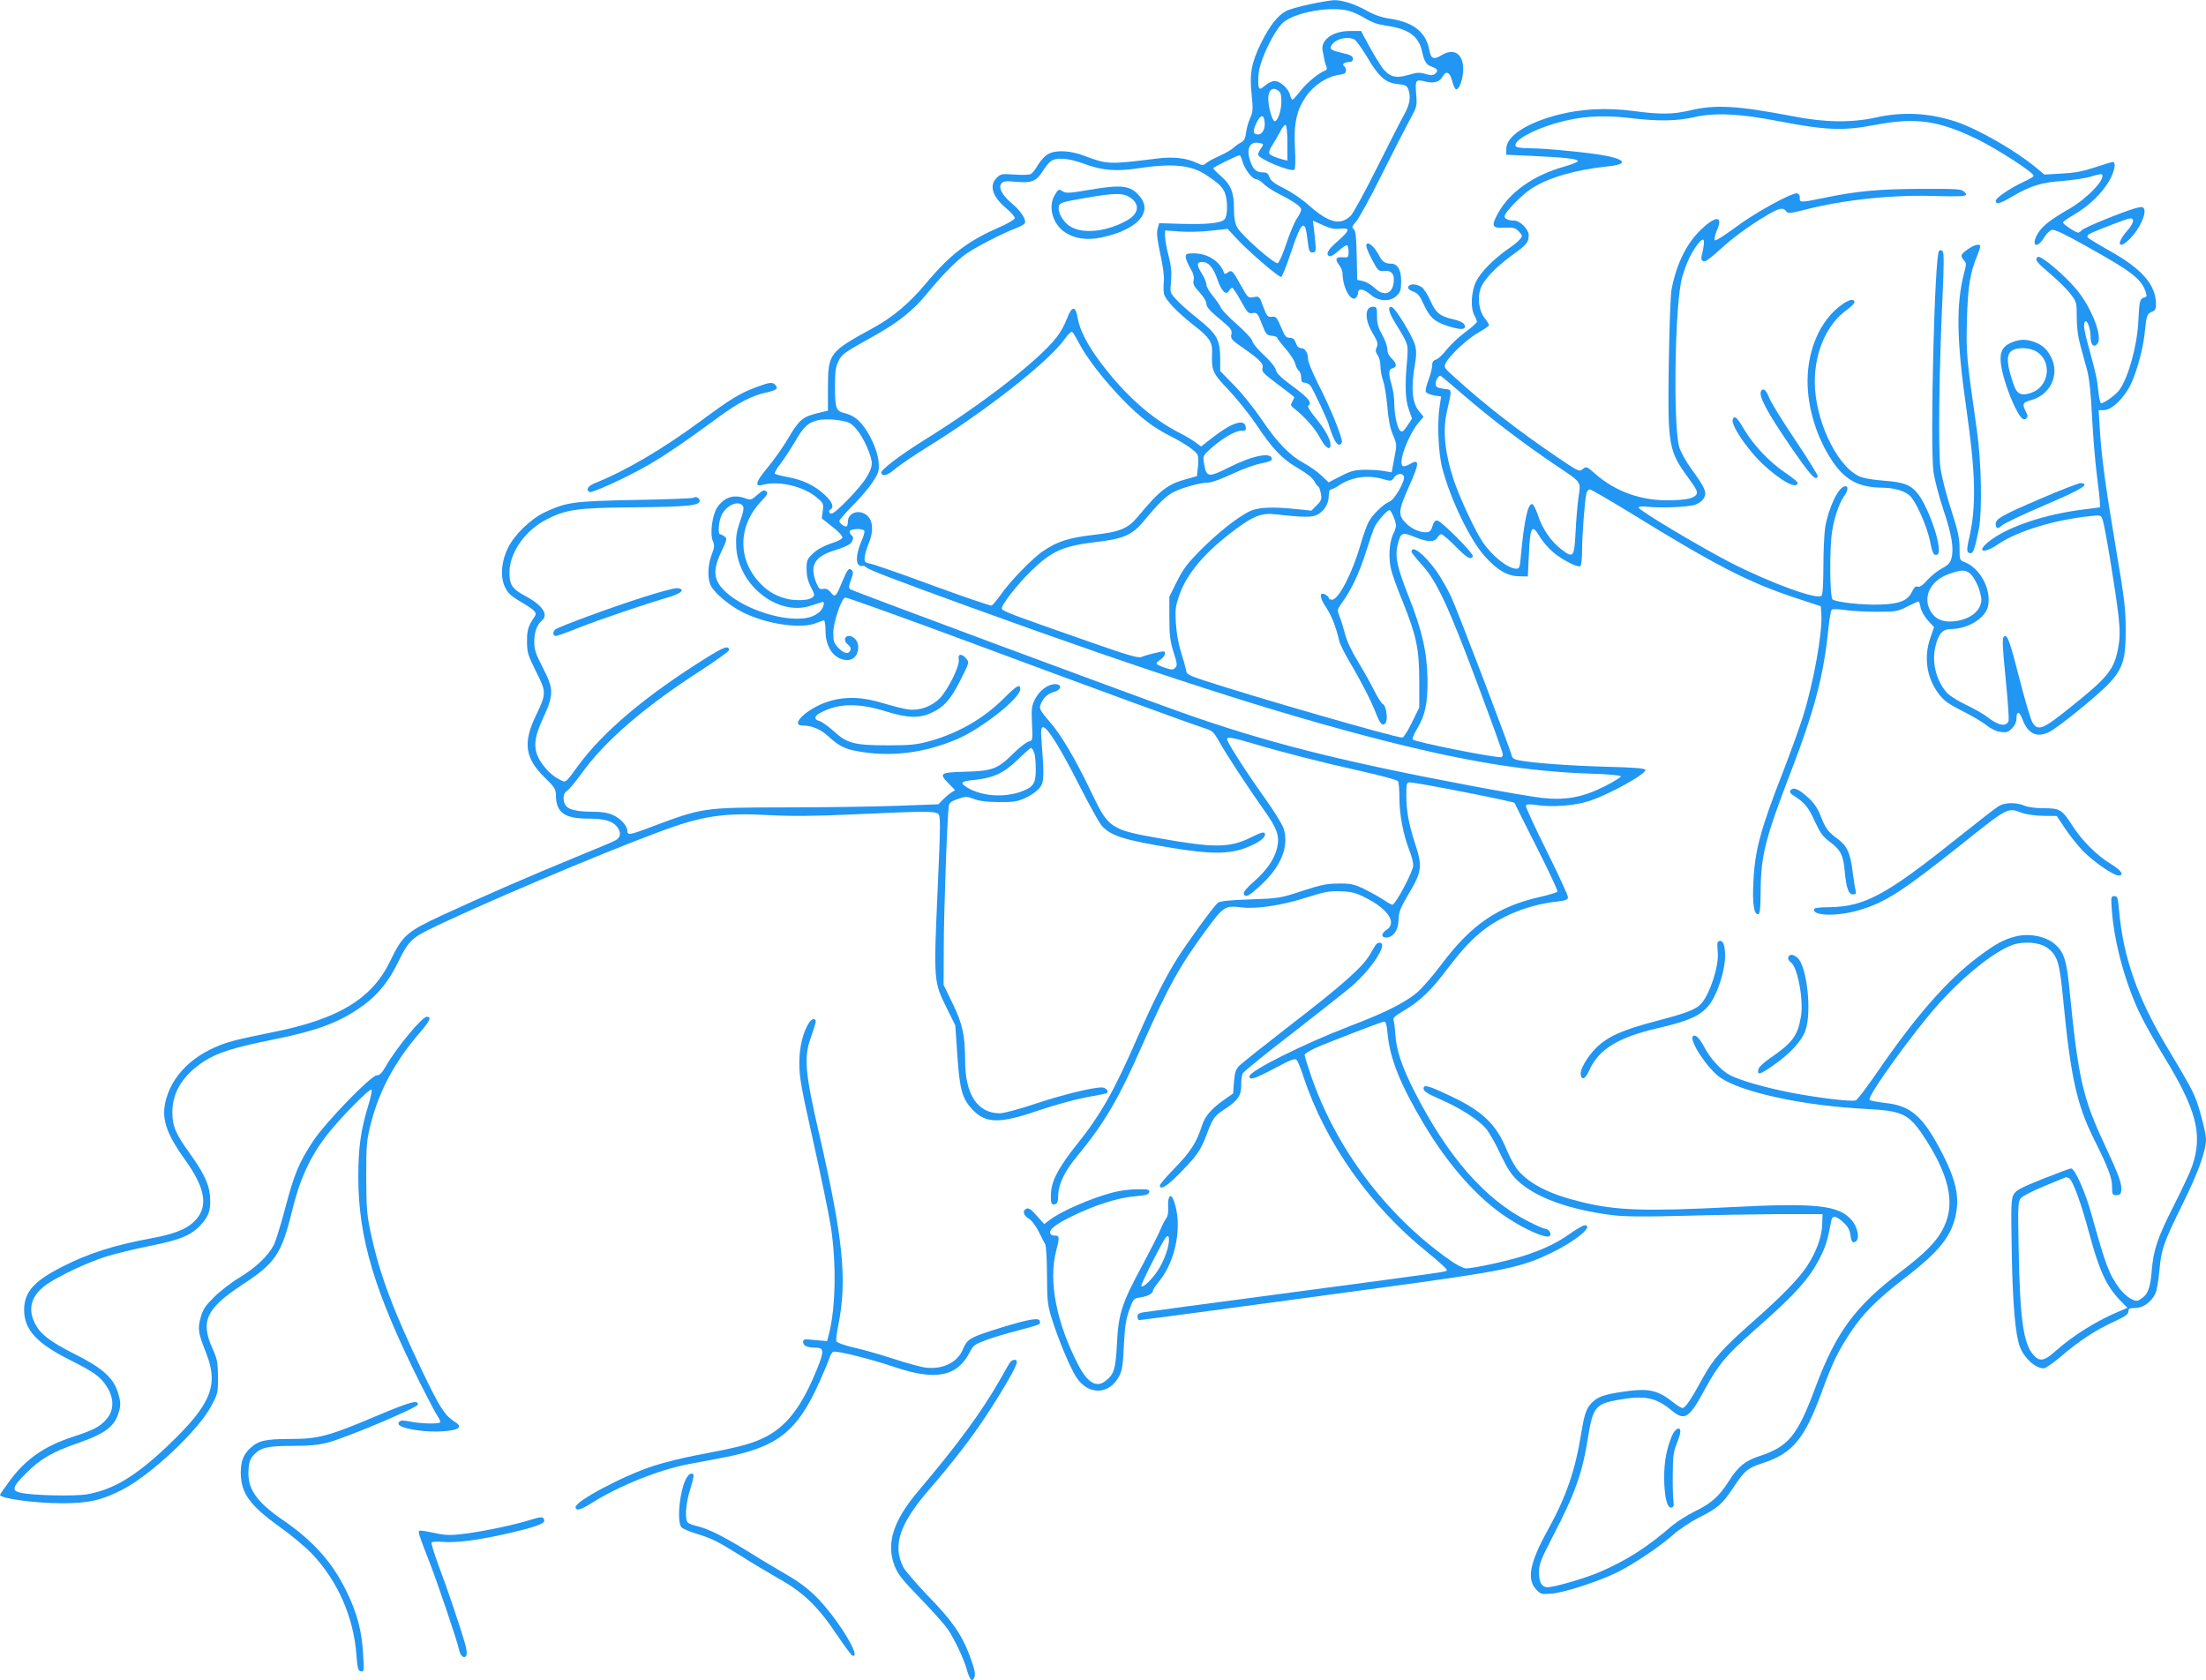 <?xml version="1.0" standalone="no"?>
<!DOCTYPE svg PUBLIC "-//W3C//DTD SVG 20010904//EN"
 "http://www.w3.org/TR/2001/REC-SVG-20010904/DTD/svg10.dtd">
<svg version="1.0" xmlns="http://www.w3.org/2000/svg"
 width="1280pt" height="975pt" viewBox="0 0 1280 975"
 preserveAspectRatio="xMidYMid meet">
<g transform="translate(0,975) scale(0.1,-0.1)"
fill="#2196f3" stroke="none">
<path d="M7599 9725 c-58 -12 -119 -30 -135 -38 -49 -25 -97 -86 -147 -187
-56 -115 -68 -177 -54 -303 8 -81 7 -97 -9 -132 -10 -22 -21 -60 -24 -85 -4
-33 -11 -47 -28 -56 -12 -6 -33 -20 -45 -32 -12 -11 -49 -32 -82 -47 -32 -14
-67 -33 -77 -42 -16 -14 -20 -14 -52 1 -63 30 -140 38 -234 26 -276 -35 -288
-34 -418 15 -83 32 -165 36 -211 12 -18 -9 -44 -37 -59 -62 -14 -25 -34 -50
-43 -55 -10 -5 -52 -6 -94 -3 -72 5 -80 4 -102 -17 -48 -45 -28 -111 55 -180
28 -23 50 -49 48 -57 -2 -7 -38 -29 -81 -48 -192 -83 -294 -161 -438 -334 -93
-111 -188 -191 -301 -253 -258 -141 -263 -147 -264 -347 l0 -134 -67 -16 c-81
-21 -102 -39 -167 -150 -28 -47 -80 -121 -116 -164 -70 -83 -78 -114 -27 -100
90 25 237 -9 312 -74 39 -32 40 -36 35 -78 l-6 -43 61 -48 c35 -27 60 -54 59
-63 -2 -9 -30 -24 -68 -35 -41 -14 -78 -34 -102 -57 -35 -33 -38 -40 -38 -91
0 -38 7 -69 25 -104 23 -45 24 -50 8 -61 -17 -13 -53 -18 -108 -14 -58 4 -124
32 -170 73 -154 136 -163 344 -21 496 39 41 44 51 32 61 -11 10 -22 6 -51 -20
-34 -30 -39 -32 -69 -21 -69 25 -123 8 -164 -52 -29 -42 -44 -153 -26 -195 11
-25 10 -37 -7 -81 -23 -60 -25 -140 -4 -179 23 -45 111 -118 189 -156 139 -68
336 -96 423 -60 19 8 39 15 44 15 5 0 9 -28 9 -61 0 -99 53 -169 128 -169 37
0 62 31 62 76 0 33 -26 64 -54 64 -27 0 -32 -30 -7 -49 14 -11 20 -23 15 -34
-10 -26 -37 -20 -70 14 -25 26 -29 38 -29 87 0 60 46 197 69 205 6 2 331 -114
721 -259 728 -271 1270 -469 1362 -499 48 -15 55 -21 88 -80 41 -73 162 -258
258 -394 79 -110 93 -153 77 -222 -16 -65 -59 -128 -135 -195 -40 -35 -62 -61
-58 -70 9 -25 27 -16 99 50 118 108 166 228 131 331 -9 25 -59 106 -111 178
-103 144 -216 320 -216 337 0 16 26 12 149 -24 174 -52 402 -110 631 -161 112
-25 208 -51 212 -58 4 -7 8 -52 8 -102 0 -94 23 -211 59 -303 12 -29 21 -67
21 -84 0 -34 -103 -228 -121 -228 -6 0 -30 14 -55 31 -24 16 -75 44 -111 62
-59 27 -78 31 -148 30 -66 0 -102 -8 -210 -43 -127 -42 -134 -43 -301 -49
-124 -4 -176 -10 -188 -20 -24 -20 -172 -223 -234 -321 -68 -107 -140 -250
-232 -460 -136 -312 -214 -449 -351 -620 -107 -134 -150 -215 -151 -289 -2
-56 3 -66 27 -58 10 4 15 20 15 46 0 67 35 142 110 232 159 193 240 331 380
649 153 345 218 461 382 682 88 118 98 124 190 113 87 -11 235 11 375 56 112
35 137 40 204 37 62 -2 87 -9 142 -37 133 -67 184 -146 122 -187 -32 -21 -32
-44 -2 -44 41 0 71 43 72 103 1 45 9 66 59 151 76 127 80 159 38 287 -38 117
-52 192 -52 286 0 66 2 73 20 73 40 0 605 -111 608 -119 2 -5 59 -120 128
-256 69 -136 123 -252 121 -258 -1 -5 -48 -20 -103 -32 -243 -55 -398 -161
-571 -392 -46 -62 -108 -133 -136 -158 -70 -61 -186 -120 -397 -200 -263 -101
-580 -259 -580 -290 0 -25 26 -17 146 46 97 52 118 59 128 48 7 -8 25 -52 40
-99 125 -379 388 -752 719 -1017 64 -52 115 -98 112 -103 -7 -11 55 -2 -905
-130 -454 -60 -840 -112 -857 -115 -24 -4 -33 -11 -33 -25 0 -11 5 -20 12 -20
7 0 195 25 418 55 223 30 656 89 962 130 747 101 835 119 1019 210 137 67 240
155 183 155 -8 0 -43 -20 -77 -44 -79 -55 -139 -86 -251 -125 -88 -31 -310
-81 -360 -81 -15 0 -56 21 -98 51 -368 261 -658 648 -802 1070 -20 58 -36 111
-36 118 0 6 28 24 63 40 67 30 373 148 397 153 11 2 16 -15 22 -77 14 -141 75
-291 207 -513 145 -245 319 -440 491 -551 111 -72 225 -120 242 -103 13 13 -6
42 -27 42 -7 0 -49 18 -94 41 -252 126 -471 376 -665 758 -73 144 -104 238
-110 331 -2 36 -7 72 -10 81 -5 12 9 25 57 53 97 57 159 117 256 245 131 173
220 250 364 316 85 38 177 63 267 73 49 5 66 11 68 24 2 9 -54 130 -123 269
-69 139 -124 257 -121 264 3 9 20 10 68 3 86 -13 209 -3 293 22 113 35 340
160 332 183 -3 9 -69 14 -233 18 -216 6 -426 22 -504 38 -23 4 -36 13 -38 25
-8 38 -314 842 -352 923 -22 47 -60 113 -84 147 -71 100 -146 158 -146 114 0
-5 27 -39 60 -75 86 -94 153 -237 325 -697 80 -214 145 -394 145 -402 0 -7 -3
-15 -7 -17 -16 -10 -499 86 -516 102 -4 4 8 34 27 65 45 75 60 145 59 281 -2
156 -31 287 -108 480 -70 178 -82 234 -65 305 17 70 26 74 96 45 74 -31 119
-32 134 -5 6 11 16 20 23 20 7 0 44 -31 82 -70 69 -69 87 -80 101 -59 9 14
-185 209 -208 209 -11 0 -20 -11 -26 -32 -6 -23 -15 -34 -30 -36 -35 -5 -89
17 -121 49 -51 50 -49 73 14 215 62 137 63 165 5 131 -17 -10 -35 -15 -41 -11
-28 17 29 172 89 248 l32 38 -25 30 c-41 49 -49 132 -26 268 10 56 10 86 2
116 -14 53 -115 218 -135 222 -27 6 -19 -30 21 -94 77 -126 75 -120 67 -219
-13 -146 -10 -225 11 -282 l18 -52 -27 -41 c-22 -33 -30 -39 -41 -30 -18 15
-35 96 -35 164 0 29 -7 75 -15 102 -20 67 -19 91 5 97 27 7 25 29 -5 57 -16
15 -25 34 -25 53 0 17 -13 54 -30 84 -23 41 -30 65 -30 108 0 51 -2 55 -24 55
-48 0 -49 -74 -1 -154 29 -48 32 -61 23 -81 -8 -18 -7 -28 6 -46 9 -13 16 -42
16 -65 0 -23 7 -61 16 -85 8 -24 19 -92 24 -150 6 -74 16 -124 32 -162 23 -55
24 -58 8 -137 l-15 -81 -45 8 c-25 4 -76 8 -113 7 -58 -1 -80 -7 -138 -37
l-70 -36 -42 40 c-23 22 -69 54 -102 72 -80 43 -155 120 -244 252 -41 61 -111
149 -157 196 l-84 86 0 74 c-1 109 -19 141 -131 231 -52 41 -109 92 -127 113
-33 37 -34 39 -27 104 4 50 1 85 -14 145 -12 44 -21 95 -21 114 l0 35 81 -6
c45 -4 127 -2 182 4 l100 11 51 -55 c69 -75 247 -228 260 -224 6 2 31 65 56
140 62 188 83 203 97 72 7 -61 11 -70 28 -70 23 0 23 8 11 117 l-8 68 57 -26
c44 -20 67 -25 101 -21 61 6 57 -10 -16 -74 -57 -49 -71 -77 -44 -86 7 -2 29
12 50 31 22 20 44 34 49 33 6 -2 10 -19 10 -38 0 -32 -2 -34 -32 -32 -41 4
-49 -11 -24 -43 12 -15 21 -38 21 -51 0 -78 47 -166 76 -142 8 6 14 20 14 30
0 29 34 23 73 -11 46 -40 115 -43 152 -5 21 20 25 34 25 85 0 65 -21 100 -59
100 -34 0 -52 12 -70 49 -25 47 -58 78 -71 65 -7 -7 2 -35 28 -85 38 -72 40
-74 75 -71 44 4 62 -22 52 -77 -12 -61 -60 -70 -111 -20 -18 17 -47 34 -66 38
l-33 7 -3 141 c-2 109 -6 144 -17 153 -13 11 -11 17 15 46 16 19 82 138 145
266 64 128 137 271 162 317 45 82 46 84 40 156 -6 82 -3 86 53 72 48 -13 83
-3 100 28 20 37 43 27 56 -24 6 -25 16 -47 22 -49 18 -6 42 61 42 116 0 91
-54 126 -127 81 -43 -27 -60 -20 -69 28 -19 105 -90 163 -226 184 -49 7 -93
22 -134 45 -73 41 -146 64 -194 63 -19 -1 -83 -11 -141 -24z m220 -36 c24 -5
69 -25 100 -44 41 -25 75 -37 129 -45 123 -17 183 -60 202 -144 15 -66 25 -82
60 -94 33 -12 37 -23 16 -41 -11 -10 -24 -9 -55 0 -35 10 -50 9 -100 -6 -67
-20 -101 -13 -139 28 -20 21 -75 113 -115 190 l-19 37 -67 0 c-100 0 -172 -54
-156 -118 3 -15 8 -36 9 -47 2 -11 7 -29 12 -39 5 -13 3 -21 -4 -24 -36 -12
-111 -73 -144 -117 -21 -27 -42 -51 -47 -53 -5 -2 -12 11 -16 27 -8 37 -57 81
-90 81 -13 0 -37 -12 -54 -26 -27 -22 -32 -24 -37 -9 -4 9 -4 44 -1 78 7 78
89 249 142 296 66 58 265 95 374 70z m41 -169 c10 -6 44 -53 75 -105 66 -112
105 -146 176 -153 42 -4 52 -9 60 -29 16 -43 10 -87 -21 -143 -17 -30 -88
-169 -158 -309 -70 -140 -139 -267 -154 -282 -60 -60 -127 -43 -243 59 -37 34
-102 78 -143 98 -56 28 -78 44 -86 66 -8 23 -16 28 -43 28 -37 0 -58 24 -74
83 -15 55 5 93 46 89 39 -5 40 -7 21 -34 -9 -12 -16 -28 -16 -35 0 -24 187
-102 210 -88 6 4 8 48 4 123 -8 144 8 221 64 302 43 64 119 114 187 125 35 5
45 10 45 25 0 10 -5 22 -10 25 -16 10 -1 25 26 25 17 0 24 6 24 19 0 15 -12
22 -54 32 -72 16 -84 24 -70 46 23 38 93 55 134 33z m-425 -361 c-1 -54 -22
-116 -40 -112 -13 3 -35 80 -36 127 -2 50 23 74 55 52 17 -11 21 -24 21 -67z
m-97 -117 c4 -39 -13 -72 -38 -72 -30 0 -33 17 -10 66 25 50 43 53 48 6z m132
-124 l0 -100 -25 6 c-42 11 -73 24 -80 36 -4 6 4 28 18 48 13 21 34 57 46 80
12 24 26 40 31 37 6 -4 10 -51 10 -107z m-261 -104 c13 -46 57 -104 80 -104
10 0 28 -12 42 -26 13 -14 55 -42 93 -61 85 -43 126 -72 126 -90 0 -8 -11 -31
-25 -51 -14 -20 -41 -85 -61 -145 -20 -60 -42 -111 -50 -114 -19 -7 -211 162
-235 207 -14 25 -19 56 -19 113 0 92 -19 137 -80 189 -22 19 -40 38 -40 42 0
6 136 73 152 75 4 1 12 -15 17 -35z m-917 -15 c105 -39 185 -45 317 -25 191
29 300 19 386 -37 72 -47 97 -70 111 -103 19 -45 18 -138 -1 -157 -21 -22
-101 -30 -249 -26 l-130 4 -9 -32 c-7 -24 -3 -60 15 -145 16 -71 24 -131 21
-161 -3 -26 -2 -59 1 -73 9 -35 76 -105 171 -180 91 -70 110 -98 108 -158 -4
-107 2 -121 96 -219 48 -51 119 -139 158 -197 98 -147 152 -203 245 -257 48
-28 84 -56 93 -73 8 -16 19 -30 23 -32 5 -1 12 -20 16 -41 6 -33 4 -41 -24
-69 l-31 -31 -77 8 c-147 16 -232 12 -282 -12 -73 -37 -178 -120 -281 -222
-79 -80 -103 -111 -140 -185 l-44 -89 0 -121 c0 -100 4 -134 24 -199 22 -68
23 -79 10 -92 -13 -13 -20 -13 -62 1 -26 9 -47 19 -47 24 0 4 11 15 25 24 25
16 34 46 15 46 -17 0 -104 -22 -126 -32 -17 -8 -75 8 -280 80 -467 163 -526
185 -531 199 -7 18 90 143 174 224 118 113 182 141 374 164 155 18 207 40 271
116 92 111 134 152 180 175 52 26 155 54 203 54 16 0 77 23 135 50 59 28 134
55 168 61 42 8 62 16 62 25 0 43 -110 22 -249 -48 -119 -60 -131 -58 -144 18
-8 49 -8 49 35 88 67 61 143 106 178 106 27 0 31 3 28 23 -7 49 -82 25 -196
-65 l-63 -49 -32 24 c-18 13 -57 37 -87 52 -164 82 -321 221 -463 410 -78 104
-122 189 -134 260 -12 73 -34 71 -62 -4 -12 -33 -39 -82 -60 -108 -106 -135
-426 -384 -756 -589 -153 -95 -267 -182 -262 -198 8 -23 37 -15 80 22 25 22
115 83 201 136 345 215 699 495 787 623 17 24 35 41 40 37 5 -3 22 -31 38 -62
43 -84 143 -214 251 -326 104 -107 180 -166 280 -216 81 -41 147 -86 158 -108
5 -9 6 -41 3 -71 l-6 -54 -61 -17 c-108 -29 -154 -64 -281 -217 -59 -71 -103
-89 -260 -107 -142 -17 -206 -37 -288 -92 -61 -40 -193 -175 -250 -257 -22
-31 -45 -58 -51 -61 -7 -2 -160 50 -340 116 -181 67 -345 124 -364 127 -32 6
-35 10 -33 38 2 17 12 52 23 78 28 66 27 129 -5 160 -42 43 -115 23 -115 -30
0 -12 -3 -24 -6 -28 -9 -8 -44 15 -44 30 0 6 36 47 79 91 44 44 96 105 116
137 34 52 37 63 33 114 -5 68 -56 178 -108 232 -24 26 -51 41 -83 50 -58 14
-62 25 -62 164 0 78 4 108 20 139 20 41 27 47 212 150 137 77 221 144 299 239
94 115 175 196 234 237 61 41 209 117 283 145 27 10 51 24 54 31 8 21 -24 70
-75 113 -58 48 -81 93 -61 117 11 13 26 15 84 9 89 -8 117 3 152 57 15 24 36
51 47 60 32 27 103 22 198 -13z m-1362 -1504 c36 -19 81 -86 110 -162 27 -71
25 -88 -11 -151 -34 -59 -181 -212 -204 -212 -17 0 -20 16 -5 25 21 13 8 44
-34 83 -59 55 -129 88 -212 103 -38 7 -73 16 -78 20 -4 4 10 30 32 57 21 28
60 87 86 131 48 84 74 108 129 122 46 12 151 3 187 -16z m3216 -309 c9 -25
-54 -136 -84 -147 -36 -14 -99 -76 -122 -120 -10 -19 -31 -78 -46 -130 -46
-162 -127 -319 -165 -319 -10 0 -19 4 -19 10 0 5 -9 14 -20 20 -36 19 -35 -16
3 -72 34 -52 57 -110 77 -194 5 -22 33 -78 61 -125 58 -96 128 -231 154 -301
22 -58 38 -74 54 -54 16 19 4 103 -15 110 -7 3 -30 38 -50 78 -20 40 -62 116
-94 168 -36 58 -65 120 -75 159 -9 35 -23 81 -32 103 -15 39 -15 40 14 81 55
76 102 176 139 295 20 64 43 131 51 147 17 33 72 95 85 95 10 0 38 -66 38 -90
0 -9 -7 -32 -16 -49 -24 -48 -29 -146 -11 -211 8 -30 37 -112 66 -181 79 -196
96 -275 96 -459 l0 -156 -43 -87 c-23 -48 -48 -87 -55 -87 -42 0 -860 236
-1152 332 -88 29 -100 36 -103 58 -2 14 -15 61 -29 105 -16 50 -27 114 -30
170 -5 78 -2 99 20 162 44 127 151 252 328 383 102 76 151 94 226 86 169 -19
216 -19 248 -2 40 22 65 64 65 110 0 22 5 36 13 36 7 0 28 11 47 24 73 48 164
62 255 36 46 -13 49 -13 63 8 16 25 50 29 58 8z m-3837 -170 c9 -11 6 -32 -15
-92 -22 -65 -25 -92 -22 -151 14 -220 239 -398 429 -339 30 10 60 20 67 22 21
9 13 -31 -10 -54 -33 -30 -71 -42 -136 -42 -124 0 -296 61 -391 138 -91 74
-102 133 -45 252 33 70 34 75 18 87 -10 7 -21 13 -26 13 -13 0 -9 68 6 104 25
61 97 96 125 62z m706 -146 c3 -5 -3 -31 -15 -56 -27 -63 -36 -120 -20 -139 7
-8 17 -12 22 -9 5 3 17 -1 26 -9 17 -15 142 -63 612 -234 1036 -376 1774 -614
2396 -772 482 -122 825 -177 1184 -190 112 -3 185 -10 185 -16 0 -5 -43 -32
-95 -58 -127 -64 -225 -82 -363 -67 -54 6 -241 38 -415 71 -764 144 -1192 253
-1682 427 -343 123 -1905 703 -1917 713 -9 8 -8 21 5 55 13 34 14 46 4 56 -16
16 -25 5 -57 -72 -35 -84 -40 -89 -64 -58 -15 18 -27 24 -44 21 -20 -4 -27 1
-41 36 -40 101 -9 153 111 189 39 12 79 29 87 38 18 18 21 40 6 49 -5 3 -10
13 -10 21 0 16 75 20 85 4z"/>
<path d="M6312 8647 c-98 -17 -127 -19 -143 -9 -26 17 -27 16 -49 -20 -40 -66
-13 -167 58 -215 58 -39 131 -49 217 -30 204 44 296 145 218 238 -54 64 -101
70 -301 36z m244 -42 c60 -39 53 -95 -17 -134 -113 -64 -250 -80 -324 -38 -45
25 -80 85 -71 120 5 21 18 25 158 49 164 29 214 29 254 3z"/>
<path d="M9805 9109 c-99 -23 -172 -24 -328 -3 -152 20 -298 13 -432 -21 -186
-47 -305 -125 -305 -199 l0 -34 157 -7 c190 -9 258 -17 258 -30 0 -5 -34 -19
-76 -31 -181 -50 -322 -150 -389 -275 -39 -73 -33 -84 44 -80 44 2 59 -2 75
-18 12 -12 21 -25 21 -29 0 -15 -24 -38 -80 -77 -86 -60 -160 -136 -186 -190
-28 -58 -32 -155 -9 -195 8 -14 14 -30 15 -36 0 -6 -31 -35 -70 -63 -38 -28
-86 -74 -107 -101 -21 -27 -48 -53 -60 -56 -17 -5 -23 -14 -23 -34 0 -16 -10
-53 -21 -84 -12 -30 -19 -61 -16 -69 3 -8 24 -17 47 -21 l42 -7 -8 -52 c-16
-96 -9 -274 15 -365 48 -182 161 -416 248 -512 72 -79 128 -112 196 -114 l52
-1 6 125 c7 166 18 183 63 106 14 -24 47 -63 73 -86 52 -46 146 -95 163 -85 5
3 10 45 10 93 0 87 15 287 25 330 3 12 12 22 20 22 7 0 107 -58 222 -128 511
-315 697 -411 973 -502 l145 -48 3 -44 c8 -106 -46 -406 -109 -604 -22 -68
-73 -208 -113 -312 -130 -332 -164 -457 -172 -637 -7 -126 3 -190 26 -190 12
0 15 27 16 140 2 202 27 301 175 686 137 355 192 565 218 833 6 54 14 103 19
108 5 5 38 4 78 -2 38 -5 121 -10 185 -10 109 0 120 2 175 30 32 16 62 30 65
30 4 0 10 -16 13 -36 4 -19 23 -53 42 -74 l36 -39 -21 -61 c-40 -114 -22 -233
48 -326 30 -40 55 -58 136 -99 56 -28 119 -65 142 -84 25 -20 56 -35 81 -38
34 -5 44 -1 66 20 16 17 26 37 26 56 0 47 17 45 35 -3 32 -85 85 -109 156 -73
57 29 293 222 352 287 75 83 92 139 91 305 0 123 -7 181 -57 475 -62 370 -82
519 -93 688 l-7 112 29 0 c48 0 121 72 160 155 36 79 71 210 79 300 9 93 14
105 40 115 20 8 25 17 25 43 0 113 -79 205 -268 311 -68 38 -126 74 -129 79
-3 5 1 13 8 18 20 13 210 87 234 91 34 5 28 -26 -15 -74 -65 -75 -46 -111 22
-40 54 56 94 145 78 172 -7 11 -16 11 -52 1 -82 -24 -296 -112 -308 -126 -7
-8 -16 -15 -21 -15 -15 0 -89 49 -89 59 0 5 30 26 67 47 84 49 160 123 201
194 32 55 42 110 21 110 -6 0 -52 -14 -103 -31 -69 -23 -116 -32 -193 -36
l-101 -6 -49 41 c-119 99 -337 224 -467 267 -154 50 -305 58 -462 23 -142 -31
-296 -29 -479 7 -324 62 -450 70 -600 34z m525 -64 c265 -51 368 -55 549 -20
236 45 369 27 596 -84 116 -57 325 -192 325 -211 0 -5 -24 -20 -54 -33 -80
-37 -166 -95 -166 -112 0 -24 23 -18 96 25 107 62 166 81 291 90 61 5 137 16
167 26 31 10 58 15 62 12 24 -25 -82 -137 -188 -199 -115 -66 -158 -101 -185
-146 -40 -69 -5 -91 37 -22 13 22 34 42 46 45 15 4 74 -24 195 -92 267 -149
322 -190 349 -267 8 -25 7 -30 -10 -34 -24 -6 -27 -20 -33 -143 -7 -138 -58
-321 -109 -392 -20 -28 -88 -78 -107 -78 -5 0 -12 33 -16 73 -7 69 -15 104
-51 235 -29 104 -36 143 -29 160 11 28 34 -25 35 -79 0 -50 19 -70 40 -43 32
37 -31 202 -117 309 -71 87 -213 207 -230 194 -18 -16 -8 -29 79 -103 42 -36
93 -86 112 -112 35 -45 36 -50 36 -134 0 -56 7 -113 20 -161 11 -41 29 -106
40 -146 13 -48 22 -135 29 -275 6 -111 18 -259 27 -328 9 -69 17 -141 18 -160
l1 -34 -101 -13 c-213 -27 -418 -94 -529 -174 -94 -68 -55 -91 42 -25 109 74
324 140 530 161 59 7 63 6 72 -17 13 -29 77 -418 93 -560 9 -84 9 -124 0 -179
-23 -132 -57 -176 -275 -350 -162 -131 -191 -143 -223 -93 -10 14 -45 132 -78
262 -48 188 -65 237 -78 240 -23 5 -23 -19 2 -273 11 -110 17 -207 15 -217
-13 -37 -59 -30 -123 21 -20 16 -76 48 -124 71 -51 24 -99 55 -114 73 -61 72
-86 176 -64 266 17 72 42 101 89 101 101 0 203 64 217 135 18 99 -47 219 -140
255 -25 9 -26 13 -26 80 0 57 -9 99 -49 223 -28 84 -55 193 -62 243 -13 101
-8 560 12 987 9 196 9 261 1 269 -8 8 -15 8 -21 2 -26 -26 -53 -1135 -32
-1284 7 -47 33 -146 58 -220 48 -143 61 -223 46 -279 -7 -27 -19 -40 -53 -58
-25 -13 -63 -43 -86 -68 -28 -32 -46 -44 -57 -39 -12 4 -21 -4 -33 -30 -25
-51 -70 -70 -181 -74 -100 -4 -260 13 -280 30 -16 13 -18 288 -3 391 12 80 40
165 69 206 26 36 28 64 4 59 -38 -7 -94 -127 -113 -240 -5 -35 -10 -135 -10
-224 0 -103 -4 -164 -11 -171 -25 -25 -294 73 -529 193 -180 93 -535 305 -532
319 2 6 21 8 45 5 77 -9 241 -3 282 11 25 9 44 24 53 41 16 33 5 58 -74 167
-30 40 -61 97 -70 125 -37 120 -26 839 16 985 23 81 50 139 87 189 43 57 51
37 26 -65 -3 -15 0 -25 11 -29 11 -4 39 16 88 61 80 74 177 145 280 206 73 43
95 47 112 23 11 -14 22 -13 112 10 232 59 517 88 776 78 70 -2 135 -1 144 2
17 6 17 8 0 24 -15 15 -43 17 -254 16 -245 -1 -371 -13 -567 -54 -126 -26
-135 -26 -132 2 1 14 -4 23 -15 26 -30 6 -250 -115 -362 -200 -61 -45 -111
-77 -116 -72 -5 5 1 30 12 57 38 86 -5 88 -93 4 -84 -81 -142 -199 -170 -347
-6 -30 -13 -220 -16 -421 -7 -489 -3 -513 117 -677 42 -58 52 -77 44 -90 -16
-25 -60 -34 -169 -35 -156 -1 -303 52 -417 152 -52 46 -55 47 -78 26 -15 -14
-29 -6 -147 74 -224 152 -414 300 -583 453 -74 66 -74 67 -60 94 25 45 123
137 188 174 34 19 62 39 62 43 0 5 -12 24 -27 43 -31 41 -41 114 -23 167 16
51 88 127 185 197 85 61 95 74 95 117 0 32 -51 83 -83 83 -35 0 -57 10 -57 25
0 22 101 126 158 162 98 63 257 109 445 128 125 13 97 45 -61 69 -125 18 -321
36 -409 36 -34 0 -65 5 -68 11 -19 29 92 94 232 134 137 40 263 49 422 31 174
-21 277 -19 381 4 122 28 264 21 500 -25z m-1828 -1596 c152 -131 338 -272
518 -394 162 -109 153 -96 139 -190 -6 -44 -14 -136 -17 -205 -8 -145 -13
-151 -82 -98 -60 45 -111 120 -136 198 -13 38 -27 65 -35 65 -25 0 -46 -100
-65 -307 -5 -59 -8 -68 -25 -68 -49 0 -140 72 -196 155 -44 64 -136 262 -169
363 -50 151 -63 281 -40 387 32 145 34 132 -18 139 -39 6 -46 11 -46 30 0 19
16 46 28 46 2 0 67 -54 144 -121z m2918 -1019 c26 -14 56 -67 70 -122 10 -39
9 -51 -4 -80 -21 -44 -77 -76 -147 -83 -69 -8 -116 15 -142 68 -40 81 10 172
113 207 63 22 84 24 110 10z"/>
<path d="M11417 8303 c-41 -29 -44 -38 -21 -64 14 -15 14 -23 0 -75 -47 -181
-43 -392 14 -789 54 -377 58 -566 15 -751 -16 -68 -14 -84 10 -84 15 0 25 31
47 140 20 104 15 388 -11 570 -62 437 -63 447 -58 645 5 192 18 274 62 378 8
20 15 41 15 47 0 18 -34 11 -73 -17z"/>
<path d="M10684 7980 c-121 -88 -195 -255 -196 -440 0 -157 53 -330 143 -464
75 -113 155 -155 294 -156 66 -1 125 -18 156 -46 35 -31 99 -175 117 -261 13
-66 20 -83 34 -83 13 0 18 8 18 27 0 80 -71 267 -126 333 -41 48 -78 62 -196
71 -73 6 -121 15 -146 28 -130 66 -252 330 -252 546 0 175 71 335 186 417 24
17 44 37 44 45 0 22 -34 15 -76 -17z"/>
<path d="M11683 7767 c-56 -20 -77 -50 -75 -104 1 -56 32 -160 73 -253 37 -80
57 -104 75 -89 11 9 11 16 -1 40 -23 44 -19 54 29 67 113 30 169 148 117 250
-24 47 -50 70 -98 88 -46 16 -78 16 -120 1z m138 -60 c89 -60 67 -203 -37
-237 -54 -18 -80 -7 -98 42 -42 118 -47 179 -14 202 34 24 109 20 149 -7z"/>
<path d="M10217 7477 c-11 -29 40 -124 165 -307 122 -178 155 -215 165 -184 2
6 -56 100 -130 210 -73 109 -142 220 -152 247 -17 46 -38 60 -48 34z"/>
<path d="M10054 7316 c-12 -31 82 -171 172 -257 105 -99 204 -153 204 -110 0
6 -33 32 -73 59 -90 61 -183 159 -238 252 -41 70 -55 82 -65 56z"/>
<path d="M11837 6855 c-221 -95 -257 -115 -257 -145 0 -28 12 -31 36 -9 13 12
126 66 251 119 214 92 262 121 208 127 -11 1 -118 -40 -238 -92z"/>
<path d="M6880 8259 c0 -11 12 -40 26 -65 19 -31 24 -52 20 -70 -6 -21 1 -34
34 -70 23 -25 40 -53 40 -67 0 -18 20 -41 76 -87 68 -56 74 -65 69 -90 -6 -25
0 -32 72 -82 97 -68 117 -90 108 -117 -5 -17 10 -32 89 -91 53 -39 96 -73 96
-76 0 -2 -6 -14 -12 -25 -11 -18 -10 -23 12 -40 64 -51 120 -115 149 -169 32
-60 61 -78 61 -40 0 32 -34 92 -90 159 -27 33 -45 63 -40 66 26 16 4 45 -85
110 -70 52 -97 77 -102 98 -3 16 -31 51 -68 85 -34 31 -65 68 -68 82 -3 14
-43 57 -92 100 -47 41 -88 84 -91 95 -4 11 -24 40 -45 66 -22 25 -39 55 -39
67 0 12 -11 40 -25 62 -32 50 -32 70 -1 70 38 0 65 -30 89 -99 24 -71 51 -98
68 -68 6 9 14 17 19 17 4 0 27 -34 50 -76 37 -67 44 -75 66 -71 28 5 32 1 60
-73 19 -49 24 -55 52 -58 18 -2 32 -7 32 -11 0 -4 22 -33 49 -64 27 -31 52
-70 56 -86 3 -16 13 -35 21 -42 8 -6 14 -24 14 -40 0 -22 5 -29 18 -29 11 0
26 -8 35 -17 13 -15 107 -214 107 -228 0 -2 9 -29 21 -60 20 -53 43 -71 55
-41 7 18 -65 197 -137 337 -32 64 -59 128 -59 143 0 38 -17 66 -41 66 -13 0
-24 10 -30 30 -8 22 -17 30 -36 30 -19 0 -28 9 -44 48 -31 73 -34 77 -61 74
-22 -3 -28 4 -48 58 -23 61 -23 62 -56 56 -32 -6 -33 -5 -74 68 -47 86 -54 93
-77 74 -10 -8 -18 -9 -20 -3 -23 68 -94 114 -175 115 -42 0 -48 -3 -48 -21z"/>
<path d="M8177 8093 c-14 -13 -6 -24 24 -35 25 -9 37 -24 59 -72 35 -77 61
-101 135 -126 71 -23 105 -25 105 -6 0 20 -19 32 -75 45 -73 18 -93 35 -125
105 -15 35 -38 71 -51 80 -24 16 -60 21 -72 9z"/>
<path d="M4395 7506 c-101 -37 -153 -69 -325 -196 -225 -166 -438 -291 -617
-363 -41 -16 -55 -38 -33 -52 13 -8 205 79 335 153 106 61 212 133 415 282
110 81 194 125 271 141 65 15 76 23 59 44 -16 19 -32 18 -105 -9z"/>
<path d="M4025 6862 c-3 -4 -156 -10 -338 -13 -363 -7 -401 -13 -527 -72 -80
-38 -176 -130 -213 -207 -38 -78 -45 -163 -19 -222 17 -38 32 -53 90 -88 87
-51 100 -65 84 -88 -36 -52 -45 -79 -44 -145 0 -63 5 -78 52 -173 61 -120 61
-128 -1 -257 -75 -157 -63 -246 50 -357 62 -61 66 -67 67 -112 2 -92 52 -128
181 -128 98 0 146 -13 173 -47 26 -34 22 -63 -10 -80 -14 -8 -117 -51 -230
-97 -247 -101 -544 -230 -777 -338 -203 -95 -227 -115 -298 -263 -106 -221
-301 -339 -685 -415 -85 -17 -188 -39 -228 -50 -201 -55 -342 -177 -387 -334
-32 -110 -5 -197 109 -356 125 -174 138 -284 43 -367 -45 -39 -116 -66 -237
-88 -218 -40 -368 -88 -522 -167 -162 -83 -218 -146 -218 -249 0 -114 73 -194
263 -289 145 -73 180 -98 218 -158 42 -67 41 -137 -3 -187 -37 -43 -75 -63
-188 -100 -174 -56 -283 -132 -379 -265 -28 -38 -51 -72 -51 -74 0 -21 202
-49 360 -49 152 0 230 17 350 79 168 87 439 342 515 484 39 73 40 78 40 170
-1 85 -4 103 -33 167 -70 158 -35 231 175 369 191 125 227 178 288 429 44 180
102 309 199 435 72 95 252 278 262 267 4 -4 -5 -47 -20 -95 -43 -140 -57 -242
-57 -412 0 -354 94 -665 358 -1195 47 -93 94 -182 104 -196 10 -14 16 -29 12
-33 -10 -10 -117 -7 -173 5 -39 8 -55 8 -63 -1 -20 -20 18 -37 109 -50 94 -14
217 -5 234 15 9 11 3 20 -29 40 -52 35 -83 84 -182 291 -167 349 -247 562
-296 792 -25 114 -27 148 -28 332 0 193 2 211 28 315 49 189 138 354 278 517
65 75 75 98 45 98 -27 0 -175 -179 -236 -285 -24 -42 -37 -55 -54 -55 -33 0
-296 -271 -369 -381 -82 -124 -111 -194 -161 -386 -25 -94 -55 -191 -66 -215
-33 -64 -104 -133 -200 -191 -47 -28 -113 -79 -147 -113 -50 -49 -65 -71 -78
-117 -19 -67 -16 -91 31 -208 74 -187 29 -297 -215 -531 -190 -182 -322 -262
-476 -289 -72 -12 -317 -7 -385 9 -55 12 -49 34 32 114 83 83 150 122 299 174
162 56 217 98 240 186 10 36 9 53 -5 102 -26 90 -91 148 -255 230 -144 73
-199 116 -230 180 -42 87 -17 163 73 225 72 50 244 130 346 161 52 16 164 43
248 60 179 35 245 63 301 127 45 50 56 87 49 167 -5 65 -39 135 -116 242 -84
116 -102 160 -102 241 0 116 63 216 183 294 77 50 175 81 388 124 273 54 403
103 542 205 84 62 146 141 201 255 51 105 76 132 171 179 280 138 984 437
1345 571 245 91 368 110 635 95 134 -7 258 -6 499 5 394 18 457 19 479 3 15
-12 15 -45 -3 -453 -23 -516 -22 -522 52 -672 l51 -103 12 -178 c14 -197 28
-247 88 -311 77 -81 157 -82 379 -6 88 30 211 64 272 76 61 11 117 22 123 24
22 7 2 35 -24 35 -57 0 -238 -45 -389 -96 -93 -31 -180 -54 -203 -54 -129 0
-201 109 -201 306 -1 148 -14 210 -72 330 l-53 109 1 215 c0 211 21 784 30
827 3 15 18 26 52 37 45 15 52 15 93 0 30 -12 76 -18 144 -18 84 -1 108 3 151
22 29 13 64 36 79 52 32 34 35 58 21 243 -8 103 -7 117 7 117 25 0 104 -128
214 -346 56 -110 113 -211 126 -226 55 -59 127 -82 412 -129 216 -35 320 -36
417 -1 67 24 118 57 118 78 0 21 -15 18 -85 -17 -121 -59 -211 -60 -530 -3
-279 49 -294 59 -390 261 -95 199 -180 343 -247 418 -46 52 -57 72 -53 88 12
41 42 72 78 81 47 12 53 46 8 46 -41 0 -91 -38 -116 -88 -19 -38 -21 -55 -17
-141 5 -98 4 -98 -20 -104 -13 -4 -51 -33 -84 -65 -94 -94 -125 -106 -281
-110 -151 -4 -157 -9 -97 -70 l36 -37 -24 -15 c-13 -8 -34 -27 -48 -41 l-25
-26 -245 -9 c-135 -5 -427 -9 -650 -9 -474 -1 -472 -1 -778 -116 -116 -44
-132 -47 -132 -20 0 29 -39 72 -84 92 -29 13 -65 19 -122 19 -90 0 -140 13
-154 40 -17 31 -12 69 11 82 11 7 48 51 82 98 137 191 363 386 694 600 89 58
162 110 163 117 0 30 -29 20 -133 -45 -347 -217 -595 -425 -740 -622 -82 -111
-71 -103 -115 -81 -22 11 -53 36 -70 56 -81 92 -86 157 -22 295 64 139 64 170
1 293 -43 83 -51 108 -51 153 0 56 16 100 44 123 41 34 4 90 -97 143 -76 41
-92 66 -91 139 2 115 92 242 217 306 113 57 177 66 487 69 336 3 400 10 400
39 0 15 -25 27 -35 17z m1975 -1478 c6 -14 10 -58 10 -98 0 -84 -14 -104 -89
-131 -99 -34 -222 -25 -305 23 -50 29 -42 39 35 46 113 12 171 38 253 117 39
38 74 69 79 69 4 0 12 -12 17 -26z"/>
<path d="M3730 6284 c-186 -59 -487 -170 -507 -186 -18 -14 -16 -38 2 -38 8 0
70 22 137 49 114 45 375 134 528 179 67 20 87 45 40 49 -14 2 -104 -22 -200
-53z"/>
<path d="M5563 5923 c7 -36 -62 -175 -110 -225 -46 -47 -118 -73 -182 -65 -25
3 -90 20 -145 36 -121 38 -221 41 -318 11 -120 -37 -231 -140 -151 -140 54 0
106 -22 152 -65 57 -52 90 -70 161 -83 192 -37 391 -13 583 69 142 60 367 238
367 290 0 33 -21 21 -93 -51 -118 -119 -269 -206 -438 -252 -70 -19 -109 -23
-234 -23 -197 0 -240 11 -316 81 -32 29 -70 56 -84 60 -36 9 -31 31 13 52 102
52 217 53 376 3 122 -38 191 -40 261 -7 71 32 109 75 163 180 57 112 58 113
36 137 -26 29 -47 25 -41 -8z"/>
<path d="M10390 5165 c-9 -11 -3 -19 27 -38 56 -36 78 -64 116 -149 29 -62 44
-83 86 -114 61 -46 77 -77 85 -172 9 -96 22 -132 48 -132 17 0 19 4 14 28 -4
15 -11 63 -17 107 -13 108 -33 149 -90 190 -54 40 -67 58 -98 138 -16 39 -38
71 -72 101 -54 49 -83 60 -99 41z"/>
<path d="M11595 5071 c-16 -10 -127 -96 -245 -190 -405 -324 -531 -391 -730
-395 -75 -1 -95 -4 -95 -15 0 -38 149 -38 270 0 148 45 249 111 583 377 273
218 270 217 353 186 26 -10 77 -17 124 -18 l79 -1 50 -75 c27 -41 75 -100 106
-132 63 -62 173 -138 202 -138 36 0 17 29 -43 66 -81 49 -166 133 -223 221
-62 96 -73 103 -167 103 -45 0 -91 6 -112 15 -50 21 -116 19 -152 -4z"/>
<path d="M12254 4463 c15 -194 84 -439 171 -612 25 -51 84 -154 130 -230 191
-312 227 -454 165 -637 -11 -33 -58 -133 -104 -224 -97 -191 -121 -261 -131
-385 -8 -98 -22 -136 -61 -161 -23 -16 -28 -16 -59 -1 -19 9 -48 36 -66 59
-63 87 -80 133 -163 430 -36 131 -97 268 -119 268 -6 0 -81 -28 -165 -61 -132
-53 -155 -66 -169 -92 -14 -27 -15 -70 -10 -336 5 -298 21 -478 47 -546 26
-67 90 -125 139 -125 10 0 56 32 102 71 102 88 195 149 305 200 65 30 84 43
84 59 0 17 7 20 39 20 44 0 92 33 116 81 8 15 19 74 24 131 12 130 22 161 136
393 90 182 135 307 135 375 0 31 -28 144 -53 216 -22 62 -50 112 -165 304
-179 296 -263 535 -287 813 -6 69 -9 77 -27 77 -20 0 -20 -4 -14 -87z m-250
-1549 c21 -8 69 -137 116 -312 60 -224 101 -314 183 -399 l41 -42 -40 -17
c-136 -56 -274 -142 -376 -233 -67 -60 -95 -65 -132 -20 -56 66 -75 207 -83
604 -5 264 -4 281 13 303 11 12 73 44 139 71 66 27 121 50 122 50 1 1 8 -2 17
-5z"/>
<path d="M11695 4316 c-69 -17 -119 -45 -216 -118 -181 -135 -366 -348 -587
-670 -59 -86 -115 -160 -124 -163 -26 -9 -217 14 -378 45 -152 30 -290 70
-350 100 -51 26 -114 94 -150 162 -30 56 -53 78 -67 65 -24 -24 86 -190 159
-240 127 -87 488 -164 848 -182 204 -10 245 -29 326 -150 152 -227 191 -393
124 -533 -38 -82 -107 -152 -255 -264 -261 -199 -372 -349 -491 -668 -105
-282 -156 -344 -327 -400 -82 -27 -122 -60 -176 -145 -56 -88 -101 -128 -195
-174 -44 -21 -105 -60 -135 -85 -144 -125 -264 -201 -417 -267 -88 -38 -264
-89 -305 -89 -33 0 -49 28 -49 86 0 48 9 71 81 211 129 248 171 366 204 577
27 168 45 190 168 212 160 29 224 16 316 -60 76 -63 102 -47 192 120 79 146
125 201 291 347 245 215 325 306 388 439 26 54 35 87 56 196 6 31 28 28 70
-11 26 -24 37 -43 41 -75 4 -32 10 -42 22 -40 34 7 26 79 -15 128 -73 86 -206
101 -686 76 -515 -26 -679 -21 -885 30 -181 44 -295 102 -365 183 -18 21 -48
76 -66 120 -60 147 -141 224 -323 310 -133 63 -159 70 -159 44 0 -15 22 -29
97 -62 113 -49 218 -116 264 -168 18 -21 56 -87 84 -148 41 -85 63 -120 102
-157 106 -98 297 -167 548 -199 75 -9 178 -10 410 -4 170 5 423 9 560 10 l250
0 -2 -60 c-1 -70 -35 -162 -88 -242 -51 -77 -151 -179 -323 -330 -171 -152
-222 -209 -283 -321 -66 -121 -100 -172 -116 -172 -8 0 -33 15 -56 34 -81 65
-136 79 -247 66 -128 -16 -179 -30 -211 -58 -41 -34 -55 -68 -74 -188 -35
-217 -87 -369 -195 -564 -106 -191 -123 -288 -63 -347 23 -24 30 -25 89 -20
79 8 274 72 381 125 100 51 240 145 322 217 35 31 100 74 145 97 113 57 139
79 202 174 67 101 85 116 172 144 176 58 243 140 347 425 58 158 90 224 163
335 72 108 155 191 314 314 206 158 276 248 299 382 17 96 -6 193 -77 333
-114 222 -182 284 -335 301 -46 5 -86 13 -91 18 -17 17 254 393 401 557 144
161 318 300 423 340 69 26 164 18 210 -17 57 -44 68 -81 89 -295 43 -448 79
-613 179 -813 82 -164 105 -224 105 -275 0 -47 2 -50 25 -50 19 0 26 6 28 25
6 37 -14 92 -93 261 -132 282 -156 387 -209 925 -15 148 -30 197 -78 241 -52
49 -151 70 -233 49z"/>
<path d="M9967 4284 c-3 -3 -3 -30 0 -59 8 -77 -44 -240 -96 -299 -29 -33 -86
-55 -262 -101 -198 -52 -280 -89 -348 -156 -51 -50 -95 -127 -89 -155 7 -36
28 -24 51 28 54 120 167 189 397 242 240 56 295 93 350 236 34 90 47 174 36
234 -6 33 -23 46 -39 30z"/>
<path d="M7983 4268 c-5 -7 -21 -33 -35 -58 -41 -71 -160 -177 -459 -407 -151
-117 -286 -224 -300 -239 -19 -20 -25 -40 -29 -92 l-5 -67 -50 -35 c-77 -54
-112 -95 -131 -152 -31 -97 -65 -150 -155 -243 -49 -50 -89 -97 -89 -103 0
-32 44 -4 121 76 96 98 117 129 152 223 34 90 45 105 97 139 81 52 102 81 102
141 -1 29 4 61 9 71 5 10 141 120 302 244 161 125 312 245 337 267 89 79 170
190 170 232 0 18 -24 20 -37 3z"/>
<path d="M10376 4195 c-3 -8 4 -21 15 -29 40 -28 76 -223 58 -319 -19 -108
-49 -148 -174 -234 -46 -32 -71 -56 -73 -71 -5 -31 9 -28 80 21 101 69 172
145 194 208 38 109 8 375 -47 422 -26 21 -45 22 -53 2z"/>
<path d="M4696 3818 c-37 -57 -58 -141 -58 -238 0 -83 11 -142 81 -454 44
-197 90 -420 102 -495 33 -215 28 -473 -12 -625 l-10 -38 -70 6 c-64 7 -69 6
-69 -12 0 -21 25 -32 71 -32 50 0 52 -19 13 -116 -92 -229 -181 -344 -314
-408 -75 -36 -154 -56 -393 -101 -76 -14 -186 -42 -245 -61 -176 -57 -452
-204 -452 -239 0 -25 29 -17 94 24 159 100 388 192 561 225 44 8 130 25 190
36 326 61 440 150 572 446 22 49 46 106 53 127 6 21 18 41 25 43 19 8 221 -43
354 -88 241 -82 367 -56 439 88 19 37 29 44 93 68 40 15 124 40 187 56 63 16
119 33 123 37 5 5 4 14 0 22 -11 17 -92 -1 -277 -60 -127 -41 -144 -52 -168
-111 -31 -74 -116 -115 -213 -104 -28 3 -111 26 -185 50 -73 24 -177 54 -231
66 -57 13 -101 29 -104 37 -3 7 2 49 11 93 53 262 28 505 -110 1106 -83 359
-91 449 -49 564 14 41 27 81 28 89 3 24 -21 23 -37 -1z"/>
<path d="M6455 2830 c-123 -32 -299 -109 -363 -158 l-33 -25 -43 48 c-30 35
-47 47 -59 42 -26 -10 -20 -40 12 -58 17 -10 40 -40 58 -76 16 -33 34 -66 38
-74 5 -8 10 -88 10 -179 1 -150 3 -173 29 -255 33 -108 107 -286 142 -338 69
-105 192 -101 248 8 17 32 22 66 27 175 5 105 11 150 30 205 25 69 25 70 68
77 44 7 71 23 71 40 0 5 16 29 35 52 100 122 138 332 85 471 -17 44 -35 25
-32 -35 2 -34 -2 -58 -11 -69 -7 -9 -24 -41 -36 -71 -13 -30 -59 -120 -102
-201 -119 -219 -140 -283 -148 -455 -8 -149 -16 -177 -65 -216 -52 -43 -105
-13 -158 89 -129 248 -176 489 -129 668 20 76 19 85 -9 85 -10 0 -21 4 -25 10
-13 22 26 54 120 100 138 68 271 110 369 118 66 6 81 10 84 25 3 15 -5 17 -70
16 -40 0 -104 -8 -143 -19z m320 -325 c-9 -33 -30 -84 -48 -113 -34 -58 -99
-122 -105 -104 -3 10 118 249 141 280 21 26 26 -6 12 -63z"/>
<path d="M5856 1838 c-7 -13 -33 -57 -56 -98 -105 -184 -249 -379 -470 -640
-147 -173 -189 -304 -140 -434 19 -50 43 -81 149 -190 70 -72 142 -153 160
-179 38 -56 94 -174 110 -232 6 -22 15 -47 21 -55 9 -13 11 -13 20 0 14 20 7
52 -29 147 -45 114 -100 193 -237 333 -66 69 -131 144 -143 167 -64 127 -21
253 155 455 132 153 240 292 328 426 100 153 176 285 176 307 0 23 -28 18 -44
-7z"/>
<path d="M2173 1529 c-269 -114 -328 -129 -495 -129 -137 0 -180 -10 -226 -53
-40 -37 -55 -78 -55 -143 1 -119 51 -189 233 -319 64 -46 145 -114 181 -152
149 -158 240 -365 257 -584 6 -81 10 -94 26 -97 18 -4 19 2 13 99 -7 134 -35
239 -96 364 -84 172 -193 293 -370 415 -154 105 -207 183 -199 291 3 48 10 65
33 89 39 41 79 50 226 50 91 0 146 5 200 19 108 28 524 204 524 221 0 29 -43
17 -252 -71z"/>
<path d="M9701 1418 c-31 -75 -45 -150 -45 -243 1 -109 17 -178 42 -173 13 3
16 11 12 38 -3 19 -5 89 -4 155 0 99 4 130 22 175 12 30 22 63 22 73 0 33 -31
17 -49 -25z"/>
<path d="M3986 1178 c-41 -63 -62 -260 -31 -291 8 -8 47 -25 87 -37 89 -27
124 -45 258 -129 58 -37 157 -96 220 -132 143 -80 227 -162 336 -325 44 -65
84 -119 90 -121 58 -19 -90 222 -211 342 -44 44 -103 89 -158 120 -48 28 -145
85 -215 129 -155 96 -243 141 -308 158 -27 6 -55 16 -61 21 -21 15 -15 110 11
193 14 43 23 81 20 86 -9 14 -23 9 -38 -14z"/>
<path d="M3075 930 c-80 -26 -268 -66 -381 -80 -70 -9 -106 -9 -150 0 -113 23
-114 23 -114 7 0 -8 23 -73 51 -143 52 -130 171 -482 184 -541 7 -35 32 -51
42 -27 3 8 0 34 -6 57 -27 96 -106 331 -153 454 -27 73 -47 137 -44 142 3 5
32 7 64 4 70 -7 198 9 352 43 174 39 242 62 238 81 -4 24 -16 24 -83 3z"/>
</g>
</svg>
